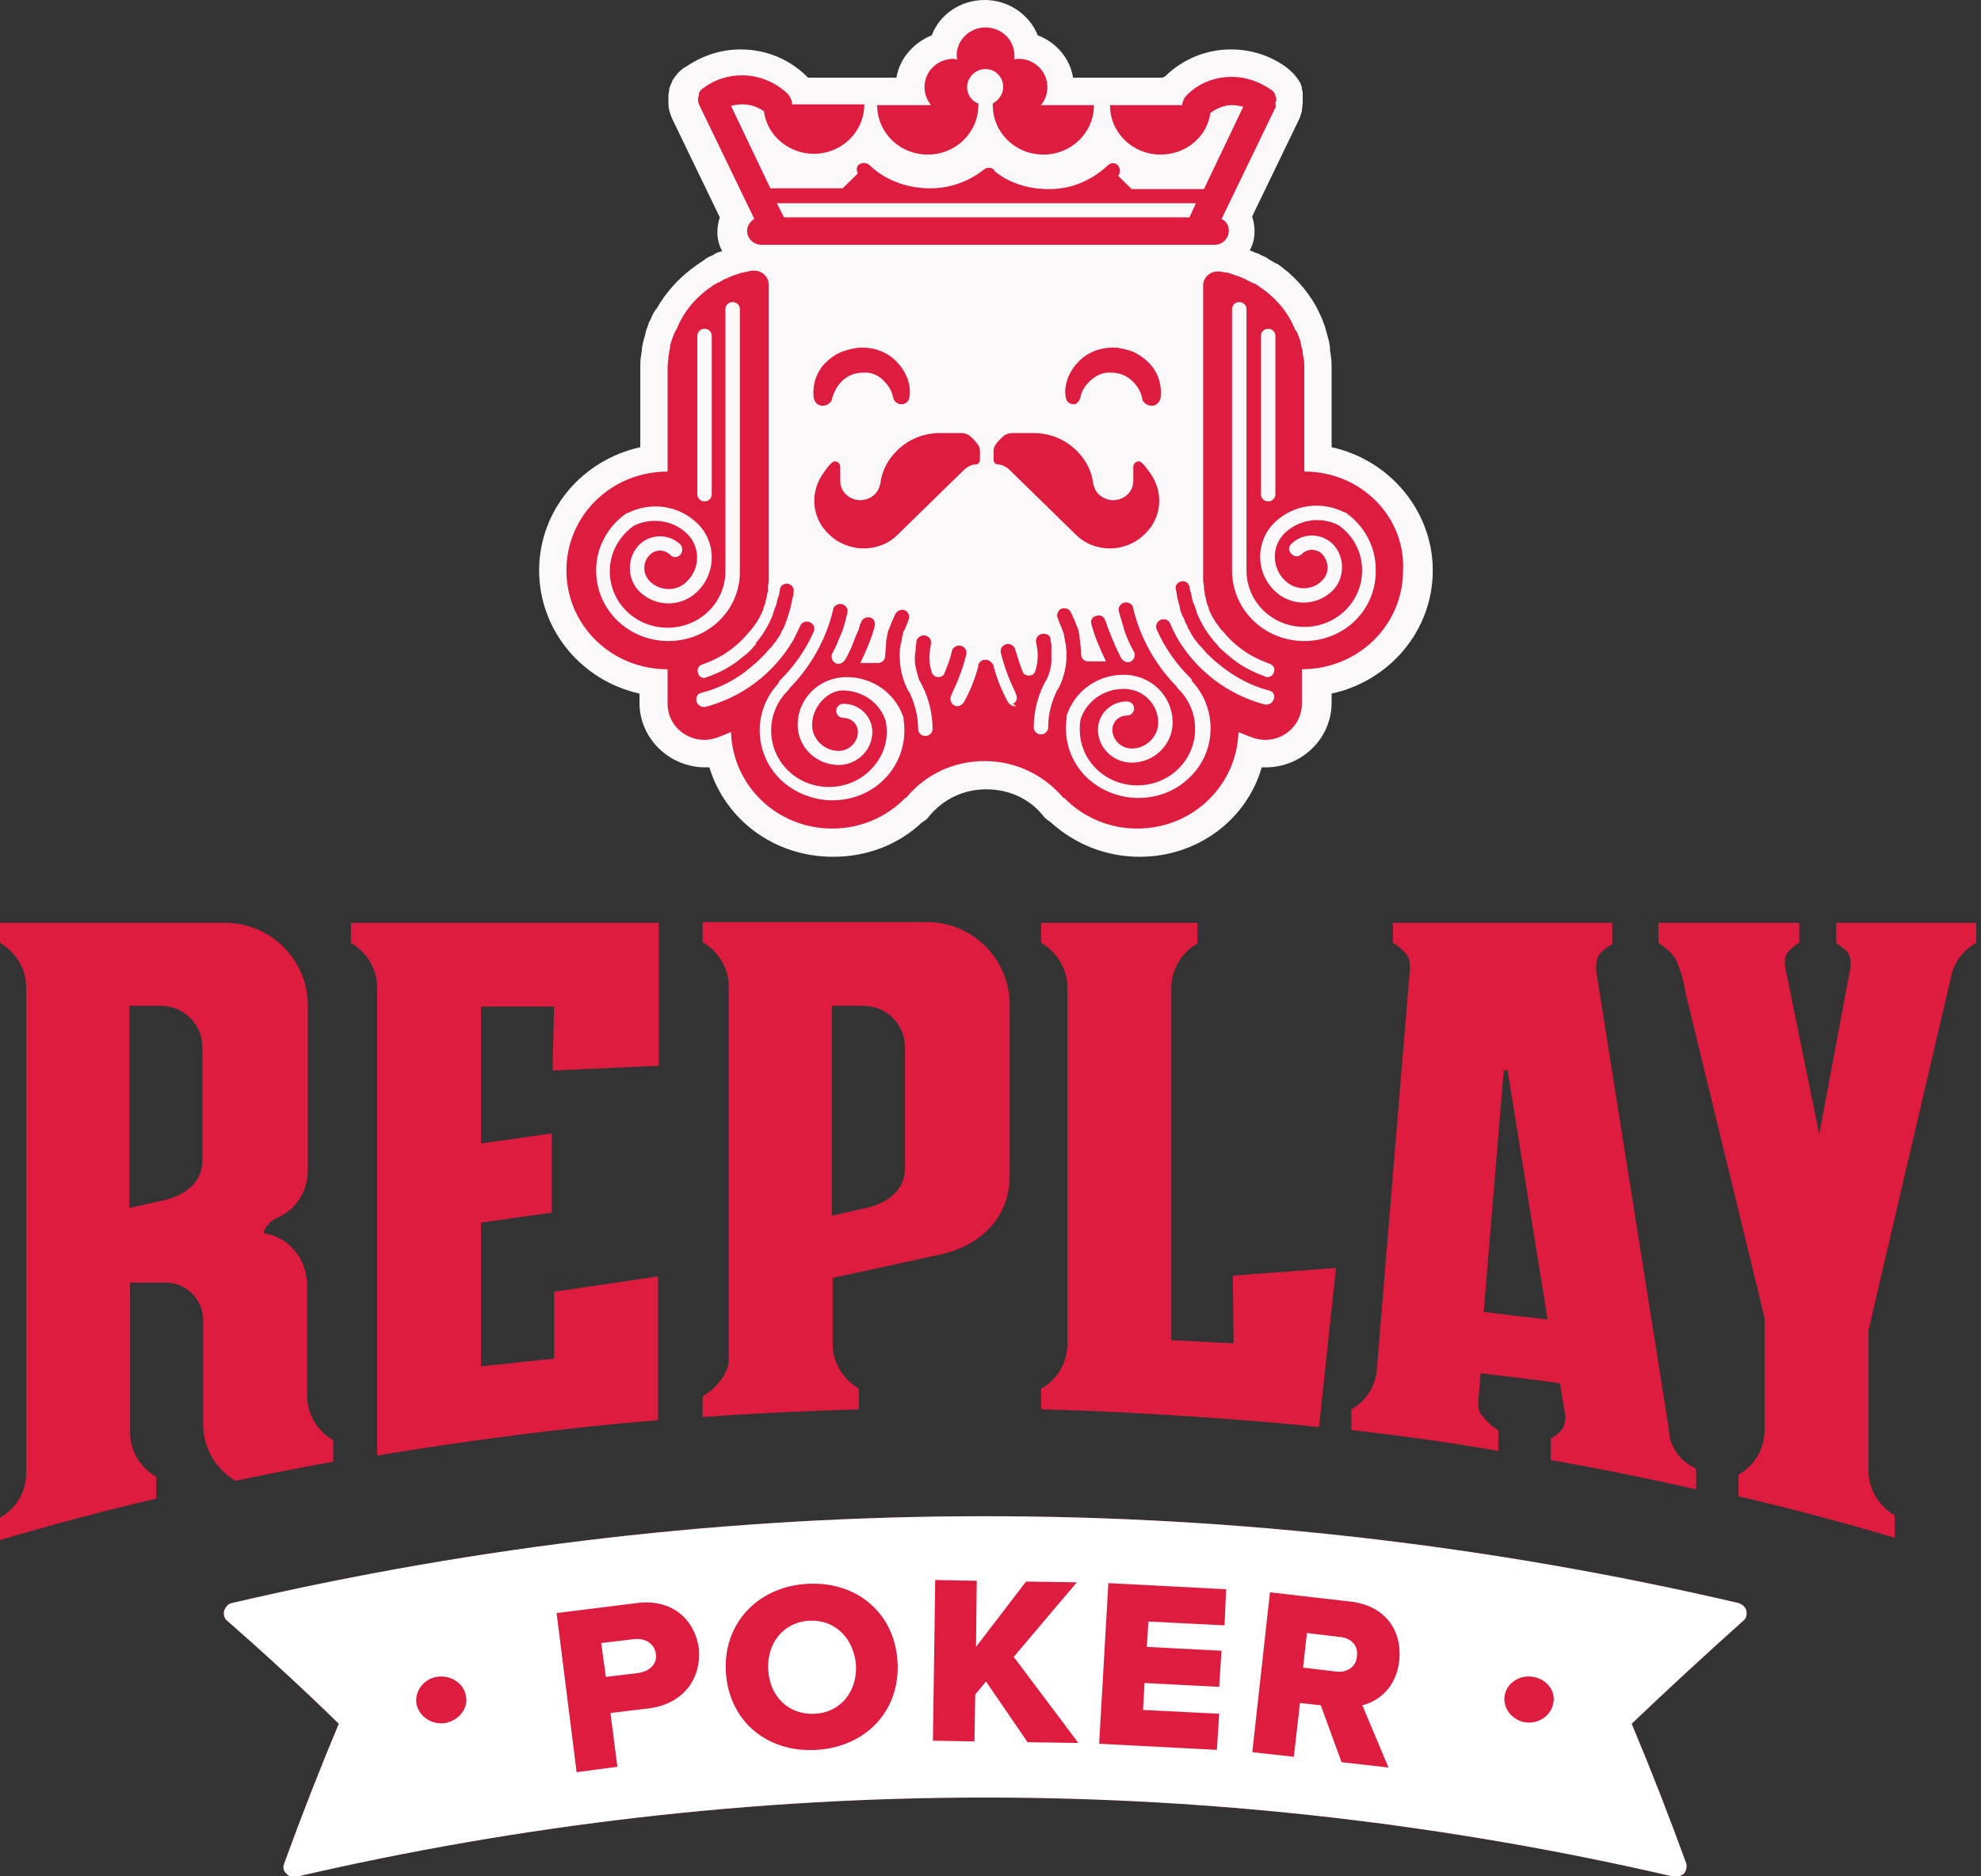 <svg width="171" height="162" fill="none" viewBox="0 0 171 162" xmlns="http://www.w3.org/2000/svg">
<rect x="0" y="0" width="171" height="162" fill="#333333" stroke="none"/>
<path fill="#FAF8F9" d="M 98.38 73.974 C 95.469 73.974 92.766 72.89 90.618 70.926 C 90.41 70.79 90.202 70.655 90.063 70.452 C 88.885 68.962 87.083 68.148 85.143 68.148 C 83.202 68.148 81.469 68.961 80.221 70.452 C 80.064 70.683 79.849 70.87 79.598 70.994 C 77.518 72.958 74.815 73.974 71.904 73.974 C 66.845 73.974 62.617 70.79 61.231 66.252 L 60.885 66.252 C 57.765 66.252 55.202 63.745 55.202 60.697 L 55.202 59.884 C 50.281 58.8 46.538 54.464 46.538 49.248 C 46.538 44.032 50.281 39.697 55.271 38.613 L 55.271 31.771 C 55.271 31.364 55.271 31.026 55.341 30.687 C 55.341 30.551 55.409 30.348 55.409 30.213 L 55.409 30.077 C 55.409 29.942 55.479 29.807 55.479 29.671 C 55.548 29.4 55.617 29.129 55.687 28.926 C 55.687 28.79 55.756 28.723 55.756 28.587 C 55.826 28.384 55.964 28.045 56.033 27.774 L 56.103 27.706 C 56.241 27.368 56.38 27.029 56.588 26.758 C 56.588 26.758 56.588 26.69 56.657 26.69 C 57.489 25.2 58.667 23.913 60.122 22.897 C 60.33 22.761 60.608 22.557 60.815 22.422 C 60.815 22.422 60.885 22.422 60.885 22.355 C 61.093 22.219 61.37 22.084 61.578 22.016 L 61.648 21.948 C 61.855 21.813 62.132 21.745 62.34 21.678 C 62.063 21.203 61.924 20.593 61.924 20.051 C 61.924 19.645 61.994 19.171 62.132 18.764 L 58.043 10.297 C 57.835 9.822 57.697 9.416 57.697 8.942 L 57.697 8.197 C 57.697 8.061 57.766 7.926 57.766 7.722 C 57.766 7.655 57.836 7.519 57.836 7.452 C 57.905 7.316 57.974 7.112 58.043 6.977 C 58.043 6.909 58.113 6.842 58.113 6.842 C 58.39 6.435 58.667 6.097 59.083 5.826 C 59.152 5.826 59.152 5.758 59.221 5.758 C 60.608 4.809 62.201 4.268 63.934 4.268 C 66.083 4.268 68.093 5.08 69.617 6.571 L 69.756 6.706 L 77.38 6.706 C 77.657 5.013 78.905 3.658 80.43 3.048 C 81.122 1.219 82.924 0 85.004 0 C 87.083 0 88.884 1.287 89.578 3.048 C 91.172 3.658 92.35 5.013 92.628 6.706 L 100.321 6.706 C 100.528 6.639 100.598 6.571 100.598 6.571 C 102.115 5.085 104.157 4.257 106.281 4.268 C 108.014 4.268 109.677 4.809 111.063 5.826 C 111.479 6.164 111.826 6.503 112.033 6.842 C 112.103 6.909 112.103 6.977 112.172 7.045 C 112.241 7.18 112.311 7.248 112.311 7.384 C 112.38 7.451 112.38 7.587 112.38 7.722 C 112.449 7.858 112.449 7.993 112.449 8.129 L 112.449 8.874 C 112.449 9.145 112.38 9.348 112.38 9.551 L 112.38 9.619 L 112.172 10.229 L 108.083 18.697 C 108.222 19.103 108.291 19.51 108.291 19.984 C 108.291 20.594 108.152 21.135 107.875 21.609 C 108.083 21.677 108.291 21.813 108.568 21.88 C 108.568 21.88 108.637 21.88 108.707 21.948 C 108.915 22.084 109.192 22.151 109.4 22.287 L 109.469 22.355 C 109.677 22.49 109.954 22.625 110.162 22.761 L 110.231 22.761 C 111.635 23.725 112.797 25 113.628 26.487 C 113.628 26.555 113.697 26.555 113.697 26.622 C 113.835 26.893 113.974 27.232 114.113 27.503 C 114.113 27.571 114.182 27.639 114.182 27.706 C 114.251 27.91 114.39 28.18 114.459 28.519 C 114.459 28.587 114.529 28.723 114.529 28.79 C 114.598 28.993 114.667 29.264 114.736 29.535 C 114.736 29.671 114.806 29.875 114.806 30.01 L 114.806 30.213 C 114.806 30.348 114.875 30.551 114.875 30.687 C 114.944 31.093 114.944 31.432 114.944 31.771 L 114.944 38.613 C 119.934 39.697 123.677 44.1 123.677 49.248 C 123.677 54.464 119.934 58.8 114.944 59.884 L 114.944 60.697 C 114.944 63.745 112.38 66.252 109.261 66.252 L 108.915 66.252 C 107.598 70.79 103.37 73.974 98.38 73.974 L 98.38 73.974 Z"/>
<path fill="#DE1C3F" d="M 77.103 34.345 C 76.963 33.6 76.548 33.125 76.133 32.719 C 75.647 32.313 75.023 32.109 74.469 32.177 C 73.845 32.177 73.291 32.381 72.806 32.787 C 72.32 33.193 72.043 33.735 71.836 34.345 L 71.836 34.413 C 71.766 34.819 71.281 35.09 70.865 35.023 C 70.518 34.955 70.31 34.683 70.241 34.345 C 70.103 33.261 70.449 32.109 71.281 31.297 C 71.697 30.89 72.181 30.552 72.736 30.348 C 73.291 30.145 73.914 30.01 74.4 30.01 C 75.647 30.01 76.756 30.484 77.518 31.364 C 78.281 32.177 78.697 33.397 78.488 34.345 C 78.419 34.751 78.073 34.955 77.657 34.887 C 77.385 34.824 77.172 34.615 77.103 34.345 L 77.103 34.345 Z M 81.122 37.393 C 79.749 37.385 78.429 37.921 77.449 38.883 C 76.617 39.697 76.132 40.645 75.993 41.729 C 75.924 42.068 75.786 42.406 75.508 42.677 C 74.814 43.354 73.707 43.354 73.013 42.677 C 72.667 42.339 72.528 41.932 72.528 41.458 L 72.528 40.306 C 72.532 40.038 72.31 39.822 72.043 39.832 C 71.766 39.832 71.211 40.645 71.073 40.848 C 69.894 42.474 70.033 44.71 71.558 46.132 C 73.221 47.758 75.924 47.758 77.518 46.132 L 83.201 40.577 C 83.479 40.307 83.895 40.103 84.171 40.103 C 84.402 40.116 84.595 39.928 84.588 39.697 L 84.588 39.019 C 84.588 38.545 84.448 38.409 84.102 38.003 C 83.756 37.664 83.548 37.393 82.924 37.393 L 81.122 37.393 L 81.122 37.393 Z M 93.251 34.345 C 93.39 33.6 93.805 33.125 94.291 32.719 C 94.776 32.313 95.4 32.109 95.954 32.177 C 96.578 32.177 97.132 32.381 97.617 32.787 C 98.103 33.193 98.449 33.735 98.587 34.345 L 98.587 34.413 C 98.657 34.819 99.142 35.09 99.558 35.023 C 99.905 34.955 100.112 34.683 100.182 34.345 C 100.32 33.261 99.974 32.109 99.142 31.297 C 98.726 30.89 98.242 30.552 97.756 30.348 C 97.202 30.145 96.578 30.01 96.093 30.01 C 94.845 30.01 93.736 30.484 92.973 31.364 C 92.212 32.177 91.796 33.397 92.003 34.345 C 92.073 34.751 92.419 34.955 92.835 34.887 C 93.04 34.769 93.19 34.574 93.251 34.345 L 93.251 34.345 Z M 89.231 37.393 C 90.548 37.393 91.865 37.868 92.905 38.883 C 93.737 39.697 94.222 40.645 94.36 41.729 C 94.43 42.068 94.568 42.406 94.845 42.677 C 95.539 43.355 96.646 43.355 97.34 42.677 C 97.687 42.339 97.826 41.932 97.826 41.458 L 97.826 40.306 C 97.826 40.036 98.034 39.832 98.311 39.832 C 98.588 39.832 99.142 40.645 99.281 40.848 C 100.459 42.474 100.321 44.71 98.796 46.132 C 97.132 47.758 94.429 47.758 92.836 46.132 L 87.152 40.577 C 86.875 40.307 86.459 40.103 86.182 40.103 C 85.951 40.115 85.759 39.928 85.766 39.697 L 85.766 39.019 C 85.766 38.545 85.905 38.409 86.251 38.003 C 86.598 37.664 86.806 37.393 87.429 37.393 L 89.231 37.393 L 89.231 37.393 Z"/>
<path fill="#DE1C3F" d="M 112.588 40.712 L 112.588 31.772 C 112.588 31.501 112.588 31.162 112.519 30.892 C 112.519 30.756 112.449 30.62 112.449 30.485 C 112.449 30.349 112.449 30.214 112.38 30.078 C 112.311 29.875 112.311 29.672 112.241 29.468 C 112.241 29.401 112.241 29.333 112.172 29.265 C 112.103 29.062 112.033 28.791 111.895 28.588 C 111.895 28.588 111.895 28.52 111.826 28.52 C 111.687 28.25 111.618 28.046 111.479 27.775 C 110.855 26.555 109.885 25.54 108.776 24.795 C 108.568 24.659 108.429 24.524 108.222 24.455 L 108.152 24.455 C 107.944 24.32 107.736 24.252 107.528 24.117 C 107.113 23.914 106.697 23.778 106.281 23.643 C 106.073 23.575 105.865 23.507 105.657 23.507 C 105.519 23.507 105.449 23.44 105.311 23.44 L 105.103 23.44 C 104.41 23.44 103.855 23.981 103.855 24.659 L 103.855 50.129 C 103.855 50.265 103.924 50.468 103.924 50.603 L 103.924 50.739 C 103.924 50.874 103.994 51.077 103.994 51.213 L 103.994 51.348 C 104.063 51.484 104.063 51.688 104.132 51.823 L 104.132 51.958 C 104.202 52.161 104.271 52.297 104.34 52.5 L 104.34 52.568 C 104.479 52.974 104.687 53.313 104.895 53.652 C 104.964 53.719 104.964 53.787 105.033 53.855 C 105.103 53.923 105.172 54.058 105.241 54.125 C 105.311 54.261 105.38 54.329 105.449 54.397 L 105.588 54.532 C 105.657 54.668 105.796 54.735 105.865 54.871 L 105.934 54.939 C 106.557 55.613 107.282 56.184 108.083 56.632 C 108.568 56.903 109.053 57.106 109.608 57.31 C 109.954 57.445 110.093 57.784 109.954 58.055 C 109.885 58.325 109.608 58.461 109.4 58.461 C 109.33 58.461 109.261 58.461 109.192 58.394 C 108.014 57.987 106.905 57.377 106.004 56.564 C 105.796 56.429 105.657 56.226 105.449 56.09 L 105.38 56.023 C 105.225 55.88 105.085 55.721 104.964 55.548 L 104.825 55.413 C 104.756 55.345 104.687 55.21 104.618 55.142 C 104.063 54.464 103.647 53.719 103.301 52.906 L 103.301 52.839 L 103.093 52.229 C 103.093 52.161 103.023 52.161 103.023 52.093 C 102.954 51.89 102.885 51.755 102.885 51.552 C 102.885 51.484 102.816 51.416 102.816 51.281 C 102.816 51.213 102.816 51.145 102.746 51.077 C 102.746 50.942 102.677 50.807 102.677 50.671 C 102.608 50.332 102.33 50.129 101.984 50.197 C 101.637 50.265 101.429 50.536 101.499 50.874 C 101.568 51.145 101.568 51.348 101.637 51.619 C 101.637 51.755 101.707 51.823 101.707 51.959 C 101.776 52.161 101.845 52.365 101.845 52.5 C 101.845 52.568 101.915 52.703 101.915 52.771 C 101.984 52.974 102.053 53.177 102.192 53.381 C 102.192 53.448 102.261 53.516 102.261 53.584 C 102.33 53.787 102.469 53.99 102.538 54.194 C 102.538 54.261 102.608 54.329 102.608 54.329 C 102.746 54.532 102.816 54.736 102.954 54.939 C 103.023 55.007 103.023 55.074 103.093 55.142 C 103.231 55.345 103.37 55.481 103.509 55.684 L 103.717 55.887 C 103.855 56.023 103.994 56.226 104.132 56.361 C 104.202 56.497 104.34 56.564 104.41 56.632 L 104.756 56.971 C 104.895 57.107 105.103 57.241 105.241 57.377 C 106.489 58.394 107.944 59.207 109.538 59.613 C 109.885 59.681 110.093 60.019 109.954 60.358 C 109.872 60.635 109.619 60.827 109.33 60.832 L 109.192 60.832 C 105.975 59.985 103.231 57.888 101.568 55.007 C 101.568 54.939 101.499 54.939 101.499 54.871 C 101.499 54.803 101.429 54.803 101.429 54.735 C 101.291 54.465 101.152 54.193 101.014 53.855 C 100.875 53.516 100.528 53.381 100.182 53.516 C 99.905 53.652 99.697 53.99 99.835 54.329 C 100.53 55.901 101.518 57.326 102.746 58.529 C 102.816 58.597 102.885 58.665 102.885 58.8 C 105.103 61.171 105.033 64.897 102.677 67.132 C 101.429 68.352 99.835 68.894 98.241 68.894 C 96.594 68.884 95.011 68.255 93.806 67.132 C 92.433 65.795 91.788 63.879 92.073 61.984 L 92.073 61.781 C 92.766 59.681 94.707 58.258 96.993 58.258 C 99.35 58.258 101.222 60.088 101.222 62.39 C 101.222 64.287 99.627 65.845 97.687 65.845 C 96.093 65.845 94.776 64.558 94.776 63 C 94.776 61.645 95.885 60.561 97.271 60.561 C 97.618 60.561 97.895 60.832 97.895 61.171 C 97.895 61.51 97.618 61.781 97.271 61.781 C 96.578 61.781 96.023 62.323 96.023 63 C 96.023 63.88 96.786 64.626 97.687 64.626 C 98.934 64.626 99.974 63.61 99.974 62.39 C 99.974 60.765 98.657 59.477 96.994 59.477 C 95.261 59.477 93.736 60.561 93.251 62.187 L 93.251 62.255 C 93.043 63.813 93.528 65.303 94.637 66.387 C 96.577 68.284 99.767 68.284 101.707 66.387 C 103.647 64.492 103.647 61.372 101.707 59.477 C 101.637 59.41 101.568 59.342 101.568 59.274 C 99.738 57.418 98.444 55.1 97.825 52.568 L 97.825 52.5 C 97.756 52.161 97.41 51.958 97.063 52.026 C 96.722 52.096 96.503 52.431 96.578 52.771 C 96.716 53.313 96.924 53.923 97.063 54.465 C 97.271 55.075 97.548 55.684 97.895 56.294 C 98.033 56.564 97.895 56.971 97.618 57.107 C 97.548 57.174 97.41 57.174 97.34 57.174 C 97.132 57.174 96.924 57.039 96.786 56.835 C 96.421 56.132 96.098 55.408 95.816 54.668 C 95.816 54.6 95.816 54.6 95.746 54.532 C 95.676 54.262 95.538 53.99 95.469 53.719 C 95.469 53.652 95.469 53.652 95.399 53.584 C 95.332 53.237 94.963 53.04 94.637 53.177 C 94.291 53.245 94.083 53.584 94.222 53.923 C 94.499 55.007 94.984 56.09 95.469 57.107 L 93.944 57.107 C 93.603 57.113 93.322 56.838 93.32 56.497 C 93.32 56.226 93.32 55.955 93.251 55.617 C 93.251 55.413 93.181 55.142 93.181 54.939 L 93.181 54.871 C 93.113 54.668 93.113 54.464 93.043 54.261 C 93.043 54.193 93.043 54.193 92.973 54.126 C 92.905 53.923 92.835 53.787 92.766 53.584 C 92.766 53.516 92.696 53.448 92.696 53.448 C 92.627 53.313 92.558 53.11 92.489 52.974 C 92.489 52.906 92.419 52.906 92.419 52.839 C 92.281 52.568 91.934 52.432 91.588 52.568 C 91.311 52.703 91.172 53.11 91.311 53.381 C 91.311 53.448 91.38 53.516 91.38 53.584 C 91.45 53.719 91.45 53.787 91.519 53.923 C 91.588 54.058 91.588 54.126 91.657 54.261 C 91.727 54.397 91.727 54.532 91.796 54.6 C 91.796 54.736 91.865 54.803 91.865 54.939 C 91.865 55.074 91.935 55.209 91.935 55.345 C 91.935 55.481 92.004 55.548 92.004 55.684 C 92.004 55.954 92.073 56.158 92.073 56.429 C 92.073 57.445 91.865 58.461 91.38 59.409 C 91.31 59.477 91.31 59.545 91.241 59.613 C 90.756 60.629 90.479 61.645 90.479 62.797 C 90.479 63.135 90.202 63.407 89.855 63.407 C 89.514 63.413 89.233 63.138 89.231 62.797 C 89.231 61.307 89.647 59.817 90.41 58.529 C 90.618 58.055 90.756 57.513 90.756 57.039 L 90.756 55.684 C 90.756 55.548 90.686 55.413 90.686 55.277 L 90.686 55.142 C 90.617 54.803 90.271 54.668 89.924 54.735 C 89.582 54.804 89.364 55.14 89.439 55.481 C 89.509 55.819 89.578 56.158 89.578 56.565 C 89.578 57.039 89.508 57.513 89.37 57.919 C 89.3 58.19 89.093 58.326 88.815 58.326 C 88.632 58.331 88.455 58.257 88.33 58.123 C 88.053 57.445 87.845 56.768 87.637 56.09 C 87.568 55.752 87.221 55.548 86.875 55.616 C 86.534 55.686 86.315 56.021 86.39 56.361 C 86.668 57.483 87.063 58.573 87.568 59.613 C 87.638 59.748 87.638 59.816 87.707 59.952 C 87.845 60.222 87.776 60.629 87.429 60.765 C 87.776 60.968 87.707 60.968 87.568 60.968 C 87.36 60.968 87.152 60.832 87.013 60.629 C 86.468 59.647 86.049 58.6 85.766 57.513 L 85.766 57.445 C 85.766 57.445 85.766 57.377 85.696 57.377 C 85.696 57.31 85.696 57.31 85.627 57.242 L 85.558 57.174 L 85.488 57.106 C 85.488 57.106 85.419 57.039 85.35 57.039 C 85.35 57.039 85.28 57.039 85.28 56.971 L 84.866 56.971 C 84.866 56.971 84.796 56.971 84.796 57.039 C 84.727 57.039 84.727 57.039 84.658 57.107 C 84.588 57.107 84.588 57.174 84.588 57.174 L 84.519 57.242 C 84.519 57.31 84.45 57.31 84.45 57.377 L 84.45 57.513 C 84.167 58.6 83.748 59.647 83.203 60.629 C 83.064 60.832 82.856 60.968 82.648 60.968 C 82.578 60.968 82.44 60.968 82.371 60.9 C 82.094 60.764 81.955 60.358 82.094 60.087 C 82.163 59.952 82.163 59.884 82.232 59.748 C 82.718 58.732 83.133 57.648 83.41 56.497 C 83.485 56.157 83.266 55.822 82.925 55.752 C 82.579 55.684 82.232 55.887 82.163 56.226 C 82.024 56.903 81.747 57.581 81.47 58.258 C 81.345 58.392 81.168 58.466 80.985 58.461 C 80.733 58.455 80.512 58.293 80.43 58.055 C 80.288 57.617 80.218 57.16 80.222 56.7 C 80.222 56.361 80.292 56.023 80.361 55.616 C 80.436 55.276 80.217 54.941 79.876 54.871 C 79.529 54.803 79.252 55.007 79.113 55.277 L 79.113 55.413 C 79.113 55.548 79.044 55.683 79.044 55.819 L 79.044 56.023 C 79.044 56.226 78.974 56.429 78.974 56.633 L 78.974 57.174 C 79.044 57.716 79.183 58.19 79.321 58.664 C 80.087 59.956 80.494 61.43 80.5 62.932 C 80.5 63.271 80.222 63.542 79.876 63.542 C 79.535 63.548 79.254 63.273 79.252 62.932 C 79.252 61.848 78.975 60.765 78.49 59.748 C 78.42 59.681 78.351 59.613 78.351 59.545 C 77.866 58.597 77.658 57.581 77.658 56.565 C 77.658 56.294 77.658 56.09 77.728 55.819 C 77.728 55.684 77.728 55.616 77.797 55.481 C 77.797 55.345 77.866 55.21 77.866 55.074 C 77.866 54.939 77.936 54.871 77.936 54.735 C 77.936 54.6 78.005 54.465 78.074 54.397 C 78.144 54.261 78.144 54.194 78.213 54.058 C 78.282 53.923 78.282 53.855 78.351 53.719 C 78.351 53.652 78.421 53.584 78.421 53.516 C 78.559 53.246 78.421 52.839 78.143 52.703 C 77.866 52.568 77.45 52.703 77.312 52.974 C 77.312 53.042 77.242 53.042 77.242 53.11 C 77.172 53.245 77.104 53.448 77.034 53.584 C 77.034 53.652 76.965 53.652 76.965 53.719 C 76.895 53.923 76.826 54.059 76.757 54.261 C 76.757 54.329 76.757 54.329 76.687 54.397 C 76.618 54.6 76.618 54.803 76.549 55.007 L 76.549 55.074 C 76.479 55.277 76.479 55.548 76.479 55.752 C 76.479 56.022 76.41 56.294 76.41 56.632 C 76.41 56.971 76.133 57.242 75.787 57.242 L 74.26 57.242 C 74.745 56.226 75.23 55.142 75.508 54.058 C 75.577 53.719 75.438 53.381 75.092 53.313 C 74.745 53.245 74.399 53.448 74.329 53.719 C 74.329 53.787 74.329 53.787 74.26 53.855 C 74.19 54.125 74.121 54.397 73.983 54.668 C 73.983 54.735 73.983 54.735 73.913 54.803 C 73.636 55.548 73.359 56.293 72.943 56.971 C 72.804 57.174 72.597 57.31 72.389 57.31 C 72.319 57.31 72.181 57.31 72.111 57.242 C 71.834 57.106 71.696 56.7 71.834 56.429 C 72.181 55.819 72.389 55.209 72.666 54.6 C 72.874 54.058 73.012 53.448 73.151 52.906 C 73.226 52.566 73.007 52.231 72.666 52.161 C 72.319 52.094 71.973 52.297 71.903 52.635 L 71.903 52.703 C 71.284 55.235 69.991 57.553 68.161 59.41 C 68.161 59.477 68.091 59.545 68.022 59.613 C 66.081 61.507 66.081 64.629 68.022 66.523 C 69.962 68.419 73.152 68.419 75.092 66.523 C 76.201 65.439 76.755 63.948 76.478 62.39 L 76.478 62.323 C 75.993 60.697 74.468 59.613 72.735 59.613 C 71.488 59.613 70.102 60.968 70.102 62.593 C 70.102 63.813 71.142 64.829 72.389 64.829 C 73.289 64.829 74.052 64.084 74.052 63.203 C 74.052 62.526 73.498 61.983 72.804 61.983 C 72.463 61.988 72.184 61.715 72.181 61.374 C 72.181 61.036 72.458 60.764 72.804 60.764 C 74.191 60.764 75.3 61.848 75.3 63.204 C 75.3 64.761 73.983 66.048 72.389 66.048 C 70.449 66.048 68.854 64.49 68.854 62.594 C 68.854 60.29 70.725 58.461 73.082 58.461 C 75.369 58.461 77.31 59.884 78.002 61.984 L 78.002 62.187 C 78.287 64.082 77.643 65.998 76.27 67.335 C 75.022 68.555 73.428 69.097 71.834 69.097 C 70.187 69.088 68.604 68.459 67.399 67.336 C 65.042 65.032 64.973 61.374 67.191 59.003 C 67.209 58.901 67.257 58.807 67.329 58.733 C 68.557 57.53 69.545 56.105 70.24 54.533 C 70.379 54.193 70.24 53.855 69.894 53.719 C 69.547 53.584 69.201 53.719 69.062 54.059 C 68.923 54.329 68.785 54.668 68.646 54.939 C 68.646 55.007 68.576 55.007 68.576 55.074 C 68.576 55.142 68.507 55.142 68.507 55.21 C 66.845 58.091 64.1 60.189 60.884 61.036 L 60.745 61.036 C 60.456 61.031 60.203 60.839 60.121 60.561 C 60.052 60.223 60.191 59.884 60.537 59.816 C 62.126 59.421 63.598 58.655 64.834 57.581 C 64.973 57.445 65.181 57.31 65.319 57.174 L 65.666 56.835 L 65.943 56.565 C 66.082 56.429 66.22 56.225 66.359 56.09 L 66.567 55.887 C 66.706 55.684 66.844 55.548 66.983 55.345 C 67.052 55.277 67.052 55.21 67.121 55.142 C 67.26 54.939 67.399 54.735 67.468 54.532 C 67.468 54.464 67.538 54.397 67.538 54.397 C 67.676 54.194 67.745 53.99 67.814 53.787 C 67.814 53.719 67.884 53.652 67.884 53.584 L 68.092 52.974 C 68.092 52.906 68.161 52.771 68.161 52.704 C 68.231 52.5 68.3 52.297 68.3 52.161 C 68.3 52.026 68.369 51.958 68.369 51.823 C 68.439 51.552 68.507 51.348 68.507 51.077 C 68.577 50.739 68.3 50.467 68.022 50.4 C 67.676 50.332 67.329 50.603 67.329 50.874 C 67.329 51.01 67.26 51.145 67.26 51.281 C 67.26 51.348 67.26 51.416 67.19 51.484 C 67.19 51.552 67.121 51.619 67.121 51.754 C 67.052 51.958 67.052 52.094 66.983 52.297 C 66.983 52.365 66.913 52.365 66.913 52.432 L 66.706 53.042 L 66.706 53.11 C 66.359 53.923 65.943 54.668 65.389 55.345 C 65.319 55.413 65.25 55.548 65.181 55.616 C 65.319 55.548 65.319 55.548 65.25 55.616 C 65.111 55.752 64.973 55.955 64.834 56.09 L 64.764 56.158 C 64.557 56.361 64.418 56.497 64.21 56.632 C 63.31 57.445 62.2 58.055 61.022 58.462 C 60.953 58.462 60.884 58.529 60.814 58.529 C 60.537 58.529 60.329 58.394 60.26 58.123 C 60.121 57.783 60.33 57.445 60.606 57.377 C 61.161 57.174 61.646 56.971 62.131 56.7 C 62.932 56.252 63.657 55.68 64.28 55.006 L 64.349 54.939 C 64.419 54.803 64.557 54.736 64.626 54.6 L 64.765 54.464 C 64.835 54.397 64.903 54.261 64.973 54.194 C 65.043 54.126 65.111 53.99 65.181 53.923 C 65.25 53.855 65.25 53.787 65.319 53.719 C 65.527 53.381 65.735 52.974 65.874 52.635 L 65.874 52.568 C 65.944 52.365 66.012 52.229 66.082 52.026 L 66.082 51.89 C 66.151 51.755 66.151 51.552 66.22 51.416 L 66.22 51.281 C 66.29 51.145 66.29 50.941 66.29 50.806 L 66.29 50.671 C 66.29 50.535 66.359 50.332 66.359 50.197 L 66.359 24.59 C 66.359 23.913 65.804 23.37 65.111 23.37 L 64.904 23.37 C 64.764 23.37 64.696 23.439 64.557 23.439 C 64.349 23.506 64.141 23.506 63.933 23.574 C 63.517 23.71 63.102 23.845 62.686 24.048 C 62.478 24.116 62.27 24.252 62.062 24.387 L 61.992 24.387 C 61.785 24.523 61.577 24.59 61.438 24.726 C 60.329 25.471 59.358 26.487 58.735 27.706 C 58.596 27.91 58.527 28.181 58.389 28.451 C 58.389 28.451 58.389 28.519 58.319 28.519 C 58.25 28.723 58.111 28.994 58.042 29.197 C 58.042 29.264 57.972 29.332 57.972 29.4 C 57.903 29.603 57.834 29.806 57.834 30.01 C 57.834 30.145 57.764 30.28 57.764 30.416 C 57.764 30.552 57.696 30.687 57.696 30.823 C 57.696 31.093 57.626 31.364 57.626 31.703 L 57.626 40.713 C 52.775 40.713 48.893 44.506 48.893 49.248 C 48.893 53.99 52.775 57.784 57.626 57.784 L 57.626 60.764 C 57.626 62.526 59.082 63.881 60.814 63.881 C 61.161 63.881 61.438 63.813 61.715 63.745 L 62.27 63.542 L 63.101 63.203 C 63.241 67.81 67.052 71.536 71.834 71.536 C 74.207 71.544 76.482 70.591 78.141 68.894 L 78.211 68.894 C 79.805 66.929 82.231 65.71 85.003 65.71 C 87.775 65.71 90.201 66.997 91.795 68.894 L 91.864 68.894 C 93.523 70.591 95.798 71.544 98.171 71.536 C 102.953 71.536 106.765 67.81 106.904 63.203 L 107.735 63.542 L 108.29 63.745 C 108.567 63.813 108.914 63.881 109.191 63.881 C 110.993 63.881 112.379 62.458 112.379 60.765 L 112.379 57.782 C 117.23 57.782 121.112 53.989 121.112 49.247 C 121.32 44.573 117.438 40.712 112.587 40.712 L 112.588 40.712 Z M 60.815 28.385 C 61.162 28.385 61.439 28.655 61.439 28.995 L 61.439 42.678 C 61.439 43.018 61.162 43.288 60.815 43.288 C 60.474 43.293 60.194 43.019 60.192 42.678 L 60.192 28.993 C 60.192 28.655 60.469 28.383 60.815 28.383 L 60.815 28.385 Z M 57.697 55.346 C 54.231 55.346 51.459 52.636 51.459 49.249 C 51.459 47.285 52.429 45.456 54.093 44.304 L 54.162 44.304 C 56.172 43.288 58.597 43.627 60.192 45.184 C 61.856 46.796 61.856 49.466 60.192 51.078 C 59.526 51.731 58.63 52.096 57.697 52.095 C 56.764 52.096 55.868 51.731 55.202 51.078 C 54.663 50.54 54.363 49.808 54.37 49.046 C 54.37 48.301 54.647 47.556 55.202 47.014 C 56.189 46.066 57.749 46.066 58.736 47.014 C 58.943 47.271 58.943 47.637 58.736 47.894 C 58.459 48.166 58.112 48.166 57.836 47.894 C 57.356 47.42 56.583 47.42 56.103 47.894 C 55.788 48.194 55.612 48.611 55.617 49.046 C 55.617 49.52 55.825 49.926 56.103 50.198 C 57.003 51.078 58.459 51.078 59.291 50.198 C 60.47 49.073 60.47 47.19 59.291 46.065 C 58.112 44.914 56.241 44.643 54.716 45.388 C 53.4 46.337 52.637 47.759 52.637 49.318 C 52.637 52.027 54.855 54.195 57.627 54.195 C 60.4 54.195 62.617 52.027 62.617 49.317 L 62.617 26.69 C 62.617 26.352 62.895 26.08 63.241 26.08 C 63.588 26.08 63.865 26.352 63.865 26.69 L 63.865 49.248 C 63.935 52.635 61.162 55.345 57.697 55.345 L 57.697 55.346 Z M 108.845 28.994 C 108.845 28.656 109.123 28.384 109.469 28.384 C 109.816 28.384 110.093 28.656 110.093 28.994 L 110.093 42.678 C 110.093 43.018 109.816 43.288 109.469 43.288 C 109.128 43.293 108.848 43.019 108.845 42.678 L 108.845 28.993 L 108.845 28.994 Z M 112.588 55.346 C 109.123 55.346 106.35 52.636 106.35 49.249 L 106.35 26.69 C 106.35 26.352 106.627 26.08 106.974 26.08 C 107.321 26.08 107.598 26.352 107.598 26.69 L 107.598 49.248 C 107.598 51.958 109.816 54.126 112.588 54.126 C 115.36 54.126 117.578 51.958 117.578 49.248 C 117.583 47.674 116.803 46.201 115.499 45.319 C 113.981 44.575 112.162 44.845 110.925 45.997 C 109.746 47.122 109.746 49.004 110.925 50.129 C 111.826 51.009 113.281 51.009 114.113 50.129 C 114.427 49.829 114.603 49.412 114.598 48.977 C 114.598 48.571 114.39 48.097 114.113 47.826 C 113.633 47.352 112.86 47.352 112.38 47.826 C 112.103 48.096 111.756 48.096 111.479 47.826 C 111.202 47.555 111.202 47.216 111.479 46.946 C 112.467 45.998 114.026 45.998 115.014 46.946 C 115.568 47.487 115.845 48.232 115.845 48.977 C 115.845 49.723 115.568 50.467 115.014 51.01 C 114.348 51.663 113.452 52.027 112.519 52.026 C 111.586 52.027 110.69 51.663 110.024 51.01 C 108.36 49.398 108.36 46.728 110.024 45.116 C 111.618 43.558 114.043 43.219 116.053 44.236 L 116.123 44.236 C 117.786 45.387 118.756 47.216 118.756 49.181 C 118.826 52.635 116.053 55.345 112.588 55.345 L 112.588 55.346 Z M 89.855 9.077 C 90.201 8.671 90.409 8.129 90.409 7.519 C 90.409 6.164 89.3 5.08 87.914 5.08 C 87.776 5.08 87.707 5.08 87.568 5.148 L 87.568 4.809 C 87.568 3.455 86.458 2.371 85.073 2.371 C 83.687 2.371 82.578 3.455 82.578 4.809 C 82.578 4.945 82.578 5.013 82.647 5.149 C 82.508 5.149 82.439 5.08 82.3 5.08 C 80.914 5.08 79.805 6.164 79.805 7.52 C 79.805 8.129 80.013 8.603 80.36 9.077 L 75.716 9.077 C 75.716 11.448 77.656 13.345 80.083 13.345 C 82.508 13.345 84.449 11.448 84.449 9.077 L 84.449 8.942 C 83.858 8.72 83.47 8.15 83.479 7.519 C 83.479 6.706 84.172 5.961 85.073 5.961 C 85.905 5.961 86.598 6.638 86.598 7.519 C 86.598 8.129 86.182 8.671 85.697 8.942 L 85.697 9.077 C 85.697 11.448 87.637 13.345 90.063 13.345 C 92.489 13.345 94.429 11.448 94.429 9.077 L 89.855 9.077 L 89.855 9.077 Z"/>
<path fill="#DE1C3F" d="M 110.093 8.942 C 110.093 8.874 110.093 8.806 110.162 8.738 L 110.162 8.467 C 110.162 8.4 110.162 8.332 110.093 8.332 L 110.093 8.264 C 110.093 8.197 110.023 8.129 110.023 8.061 C 109.944 7.916 109.824 7.798 109.677 7.722 C 108.707 7.045 107.528 6.638 106.35 6.638 C 104.825 6.638 103.439 7.18 102.4 8.264 C 102.188 8.483 102.064 8.772 102.053 9.077 L 95.815 9.077 C 95.815 11.448 97.756 13.345 100.182 13.345 C 102.4 13.345 104.202 11.787 104.479 9.755 C 105.033 9.348 105.657 9.077 106.35 9.077 C 106.697 9.077 106.974 9.145 107.32 9.213 L 103.924 16.326 L 97.687 16.326 L 96.508 15.174 C 96.716 14.971 96.716 14.564 96.508 14.294 C 96.301 14.022 95.885 14.022 95.608 14.294 C 94.221 15.58 92.488 16.326 90.618 16.326 L 90.202 16.326 C 88.607 16.258 87.082 15.784 85.835 14.767 L 85.835 14.7 C 85.627 14.429 85.211 14.429 84.935 14.632 C 83.638 15.675 82.025 16.248 80.36 16.258 L 80.013 16.258 C 78.142 16.19 76.34 15.513 75.023 14.226 C 74.757 14.023 74.389 14.023 74.123 14.226 C 73.914 14.429 73.914 14.7 74.053 14.971 L 72.736 16.258 L 66.498 16.258 L 63.102 9.145 C 63.419 9.062 63.744 9.016 64.072 9.009 C 64.766 9.009 65.389 9.213 65.944 9.619 C 66.221 11.719 68.092 13.277 70.241 13.277 C 72.667 13.277 74.607 11.38 74.607 9.009 L 68.37 9.009 C 68.37 8.671 68.231 8.399 68.023 8.129 C 66.983 7.113 65.528 6.503 64.073 6.503 C 62.894 6.503 61.716 6.842 60.746 7.587 C 60.599 7.663 60.478 7.781 60.399 7.926 C 60.33 7.993 60.33 8.061 60.33 8.129 L 60.33 8.196 C 60.33 8.264 60.33 8.332 60.26 8.4 L 60.26 8.671 C 60.26 8.806 60.33 9.009 60.4 9.145 L 65.112 18.9 C 64.766 19.103 64.489 19.51 64.489 19.916 C 64.489 20.593 65.043 21.136 65.736 21.136 L 104.825 21.136 C 105.507 21.146 106.068 20.598 106.073 19.916 C 106.073 19.509 105.865 19.103 105.449 18.9 L 110.162 9.145 C 110.093 9.145 110.093 9.009 110.093 8.942 L 110.093 8.942 Z M 80.013 17.545 L 103.231 17.545 L 102.677 18.765 L 67.677 18.765 L 67.053 17.545 L 80.013 17.545 Z M 26.505 120.489 L 26.505 110.933 C 26.505 110.535 26.439 110.203 26.372 109.871 C 26.372 109.738 26.306 109.606 26.239 109.473 C 26.239 109.407 26.173 109.274 26.173 109.207 C 26.106 109.075 26.106 109.008 26.04 108.942 C 25.974 108.809 25.907 108.743 25.907 108.61 C 25.841 108.544 25.841 108.477 25.774 108.411 C 25.376 107.88 24.911 107.349 24.313 107.018 C 23.843 106.743 23.324 106.563 22.785 106.487 L 22.785 106.288 C 23.056 105.693 23.561 105.237 24.18 105.027 C 25.641 104.297 26.571 102.77 26.571 101.045 L 26.571 86.842 C 26.586 82.875 23.364 79.656 19.397 79.675 L 0 79.675 L 0 81.401 C 1.329 82.197 2.259 83.591 2.259 85.25 L 2.259 127.191 C 2.259 128.789 1.395 130.262 0 131.041 L 0 132.965 C 4.459 131.638 8.956 130.444 13.485 129.382 L 13.485 127.524 C 12.156 126.727 11.226 125.334 11.226 123.675 L 11.226 110.734 L 14.282 110.734 C 16.078 110.736 17.533 112.19 17.537 113.986 L 17.537 123.011 C 17.537 125.068 18.667 126.86 20.327 127.855 C 23.117 127.258 25.907 126.727 28.763 126.196 L 28.763 124.338 C 27.369 123.559 26.505 122.086 26.505 120.489 L 26.505 120.489 Z M 11.226 86.843 L 13.883 86.843 C 15.867 86.833 17.479 88.443 17.471 90.427 L 17.471 100.182 C 17.471 102.173 15.876 103.301 13.817 103.699 L 11.16 104.297 L 11.16 86.843 L 11.226 86.843 Z M 60.649 120.555 L 60.649 122.347 C 65.166 122.015 69.617 121.816 74.134 121.684 L 74.134 119.892 C 72.805 119.095 71.875 117.702 71.875 116.043 L 71.875 110.336 L 80.71 108.411 C 84.364 107.747 87.154 105.358 87.154 101.509 L 87.154 86.777 C 87.169 82.81 83.947 79.591 79.98 79.61 L 60.649 79.61 L 60.649 81.335 C 61.977 82.132 62.907 83.525 62.907 85.185 L 62.907 117.503 C 62.907 118.365 61.977 119.825 60.649 120.555 Z M 71.875 86.843 L 74.532 86.843 C 76.516 86.833 78.128 88.443 78.12 90.427 L 78.12 100.846 C 78.12 102.837 76.525 103.965 74.466 104.363 L 71.809 104.96 L 71.809 86.843 L 71.875 86.843 L 71.875 86.843 Z M 144.15 124.206 L 144.017 123.21 L 144.017 123.011 L 144.017 123.144 L 137.839 84.189 C 137.839 84.189 137.573 82.862 138.171 82.265 C 138.462 81.97 138.799 81.723 139.168 81.535 L 139.168 79.676 L 120.236 79.676 L 120.236 81.402 C 120.634 81.601 120.966 81.932 121.298 82.264 C 121.83 82.795 121.697 83.724 121.697 83.724 L 118.907 117.503 C 118.907 117.503 118.841 118.299 118.841 118.432 C 118.641 119.826 117.844 121.02 116.648 121.684 L 116.648 123.476 C 120.9 123.94 125.151 124.537 129.336 125.267 L 129.336 123.476 C 128.738 123.144 128.273 122.679 127.875 122.148 C 127.543 121.75 127.609 120.954 127.609 120.954 L 127.808 118.565 C 130.067 118.83 132.326 119.096 134.651 119.428 L 135.116 122.215 C 135.116 122.215 135.182 123.011 134.783 123.476 C 134.518 123.807 134.186 124.007 133.853 124.206 L 133.853 126.064 C 138.105 126.794 142.29 127.656 146.408 128.586 L 146.408 126.794 C 145.213 126.263 144.482 125.334 144.15 124.206 L 144.15 124.206 Z M 128.074 113.256 L 129.801 92.418 L 130.133 92.418 L 133.588 113.919 C 131.794 113.72 129.934 113.521 128.074 113.256 Z M 168.33 79.676 L 158.498 79.676 L 158.498 81.402 L 159.295 81.999 C 159.96 82.596 159.694 83.724 159.694 83.724 L 157.037 97.926 L 154.114 83.592 C 154.114 83.592 153.848 82.596 154.513 81.999 C 154.778 81.734 155.044 81.535 155.31 81.402 L 155.31 79.676 L 143.153 79.676 L 143.153 81.402 C 143.685 81.734 144.15 82.132 144.548 82.662 C 144.748 82.928 144.947 83.592 145.146 84.122 L 145.412 85.185 L 145.478 85.649 L 152.32 113.787 L 152.32 123.476 C 152.32 125.073 151.456 126.546 150.062 127.325 L 150.062 129.183 C 154.591 130.245 159.088 131.44 163.547 132.766 L 163.547 130.842 C 162.218 130.046 161.288 128.652 161.288 126.993 L 161.288 114.849 L 168.463 84.123 C 168.795 82.928 169.525 81.999 170.588 81.402 L 170.588 79.676 L 168.33 79.676 L 168.33 79.676 Z M 47.829 79.676 L 30.292 79.676 L 30.292 81.402 C 31.62 82.198 32.55 83.592 32.55 85.251 L 32.55 125.666 C 40.588 124.338 48.692 123.277 56.797 122.613 L 56.797 110.203 L 47.829 111.53 L 47.829 117.304 C 45.703 117.503 43.644 117.768 41.518 117.968 L 41.518 105.558 L 47.629 104.695 L 47.629 97.86 L 41.518 98.722 L 41.518 86.91 L 47.828 86.91 L 47.696 92.418 L 56.863 92.02 L 56.863 79.676 L 47.829 79.676 L 47.829 79.676 Z M 106.418 110.137 L 106.485 115.977 C 104.691 115.91 102.897 115.778 101.104 115.711 L 101.104 85.317 C 101.104 83.72 101.968 82.247 103.362 81.468 L 103.362 79.676 L 89.877 79.676 L 89.877 81.402 C 91.206 82.198 92.136 83.592 92.136 85.251 L 92.136 116.043 C 92.136 117.64 91.272 119.113 89.877 119.892 L 89.877 121.684 C 95.457 121.817 100.971 122.148 106.485 122.547 C 108.942 122.746 111.4 122.945 113.858 123.21 L 115.32 109.473 L 106.418 110.137 Z M 150.079 138.407 C 150.411 138.54 150.677 138.739 150.744 139.071 C 150.81 139.402 150.744 139.734 150.478 139.933 C 147.22 142.846 144.009 145.811 140.846 148.826 C 142.516 152.813 144.088 156.84 145.562 160.904 C 145.629 161.169 145.562 161.501 145.363 161.767 C 145.164 161.899 144.964 162.032 144.699 162.032 L 144.499 162.032 C 125.036 157.519 105.041 155.197 85.046 155.197 C 65.051 155.197 45.056 157.519 25.592 162.032 L 25.393 162.032 C 25.128 162.032 24.862 161.966 24.729 161.767 C 24.463 161.567 24.397 161.169 24.529 160.904 C 26.003 156.84 27.576 152.813 29.246 148.826 C 26.116 145.775 22.904 142.81 19.614 139.933 C 19.348 139.734 19.282 139.402 19.348 139.071 C 19.481 138.739 19.68 138.473 20.013 138.407 C 41.332 133.426 63.153 130.91 85.046 130.908 C 106.901 130.908 128.756 133.43 150.079 138.407 Z"/>
<path fill="#fff" d="M 115.603 141.327 L 112.813 140.995 L 112.481 143.981 L 115.271 144.313 C 116.201 144.446 117.065 143.981 117.131 142.986 C 117.264 141.991 116.533 141.393 115.603 141.327 Z M 54.688 141.526 L 51.898 141.858 L 52.296 144.778 L 55.086 144.446 C 56.016 144.313 56.747 143.716 56.614 142.787 C 56.481 141.858 55.618 141.393 54.688 141.526 Z"/>
<path fill="#fff" d="M 150.744 139.071 C 150.677 138.739 150.412 138.54 150.079 138.407 C 128.759 133.429 106.939 130.913 85.046 130.908 C 63.152 130.909 41.332 133.426 20.012 138.407 C 19.68 138.473 19.481 138.739 19.348 139.071 C 19.282 139.402 19.348 139.734 19.614 139.933 C 22.869 142.787 26.124 145.773 29.246 148.826 C 27.577 152.813 26.004 156.84 24.53 160.904 C 24.397 161.169 24.463 161.567 24.729 161.767 C 24.862 161.966 25.128 162.032 25.393 162.032 L 25.593 162.032 C 45.056 157.519 65.051 155.197 85.046 155.197 C 105.041 155.197 125.036 157.519 144.499 162.032 L 144.699 162.032 C 144.964 162.032 145.164 161.899 145.363 161.767 C 145.562 161.501 145.629 161.169 145.562 160.904 C 144.088 156.84 142.516 152.813 140.846 148.826 C 144.009 145.811 147.22 142.846 150.478 139.933 C 150.744 139.734 150.81 139.402 150.744 139.071 L 150.744 139.071 Z M 38.48 148.759 C 37.284 148.959 36.221 148.229 35.955 147.167 C 35.756 146.039 36.553 144.977 37.682 144.778 C 38.878 144.579 40.007 145.309 40.207 146.37 C 40.472 147.432 39.675 148.494 38.48 148.759 Z M 56.017 147.499 L 52.695 147.897 L 53.293 152.542 L 49.773 153.007 L 48.045 139.27 L 54.954 138.407 C 58.076 138.009 60.002 139.867 60.334 142.389 C 60.534 144.844 59.072 147.1 56.017 147.499 L 56.017 147.499 Z M 70.498 151.082 C 66.247 151.348 62.925 148.627 62.659 144.38 C 62.394 140.199 65.383 137.013 69.635 136.748 C 73.885 136.482 77.207 139.203 77.473 143.45 C 77.739 147.698 74.749 150.817 70.498 151.082 Z M 88.699 150.419 L 85.112 145.176 L 84.182 146.304 L 84.116 150.352 L 80.529 150.286 L 80.729 136.416 L 84.315 136.482 L 84.249 142.19 L 88.567 136.549 L 92.951 136.615 L 87.504 143.052 L 93.084 150.485 L 88.699 150.419 L 88.699 150.419 Z M 105.705 140.331 L 99.129 140 L 98.996 142.19 L 105.439 142.521 L 105.24 145.64 L 98.797 145.309 L 98.664 147.631 L 105.24 147.963 L 105.041 151.082 L 94.877 150.551 L 95.674 136.682 L 105.838 137.212 L 105.705 140.331 L 105.705 140.331 Z M 120.784 143.384 C 120.519 145.773 118.924 146.901 117.596 147.233 L 119.854 152.608 L 115.802 152.144 L 114.009 147.233 L 112.215 147.034 L 111.684 151.679 L 108.097 151.281 L 109.624 137.478 L 116.533 138.274 C 119.589 138.606 121.05 140.796 120.784 143.384 Z M 134.07 147.1 C 133.871 148.162 132.742 148.892 131.612 148.693 C 130.483 148.494 129.686 147.432 129.885 146.37 C 130.084 145.309 131.147 144.579 132.343 144.778 C 133.539 144.977 134.336 146.039 134.07 147.1 L 134.07 147.1 Z"/>
<path fill="#fff" d="M 69.834 139.933 C 67.575 140.066 66.18 141.924 66.313 144.18 C 66.446 146.437 68.04 148.096 70.365 147.963 C 72.624 147.83 74.019 145.972 73.885 143.716 C 73.686 141.46 72.092 139.801 69.834 139.933 L 69.834 139.933 Z"/>
</svg>

